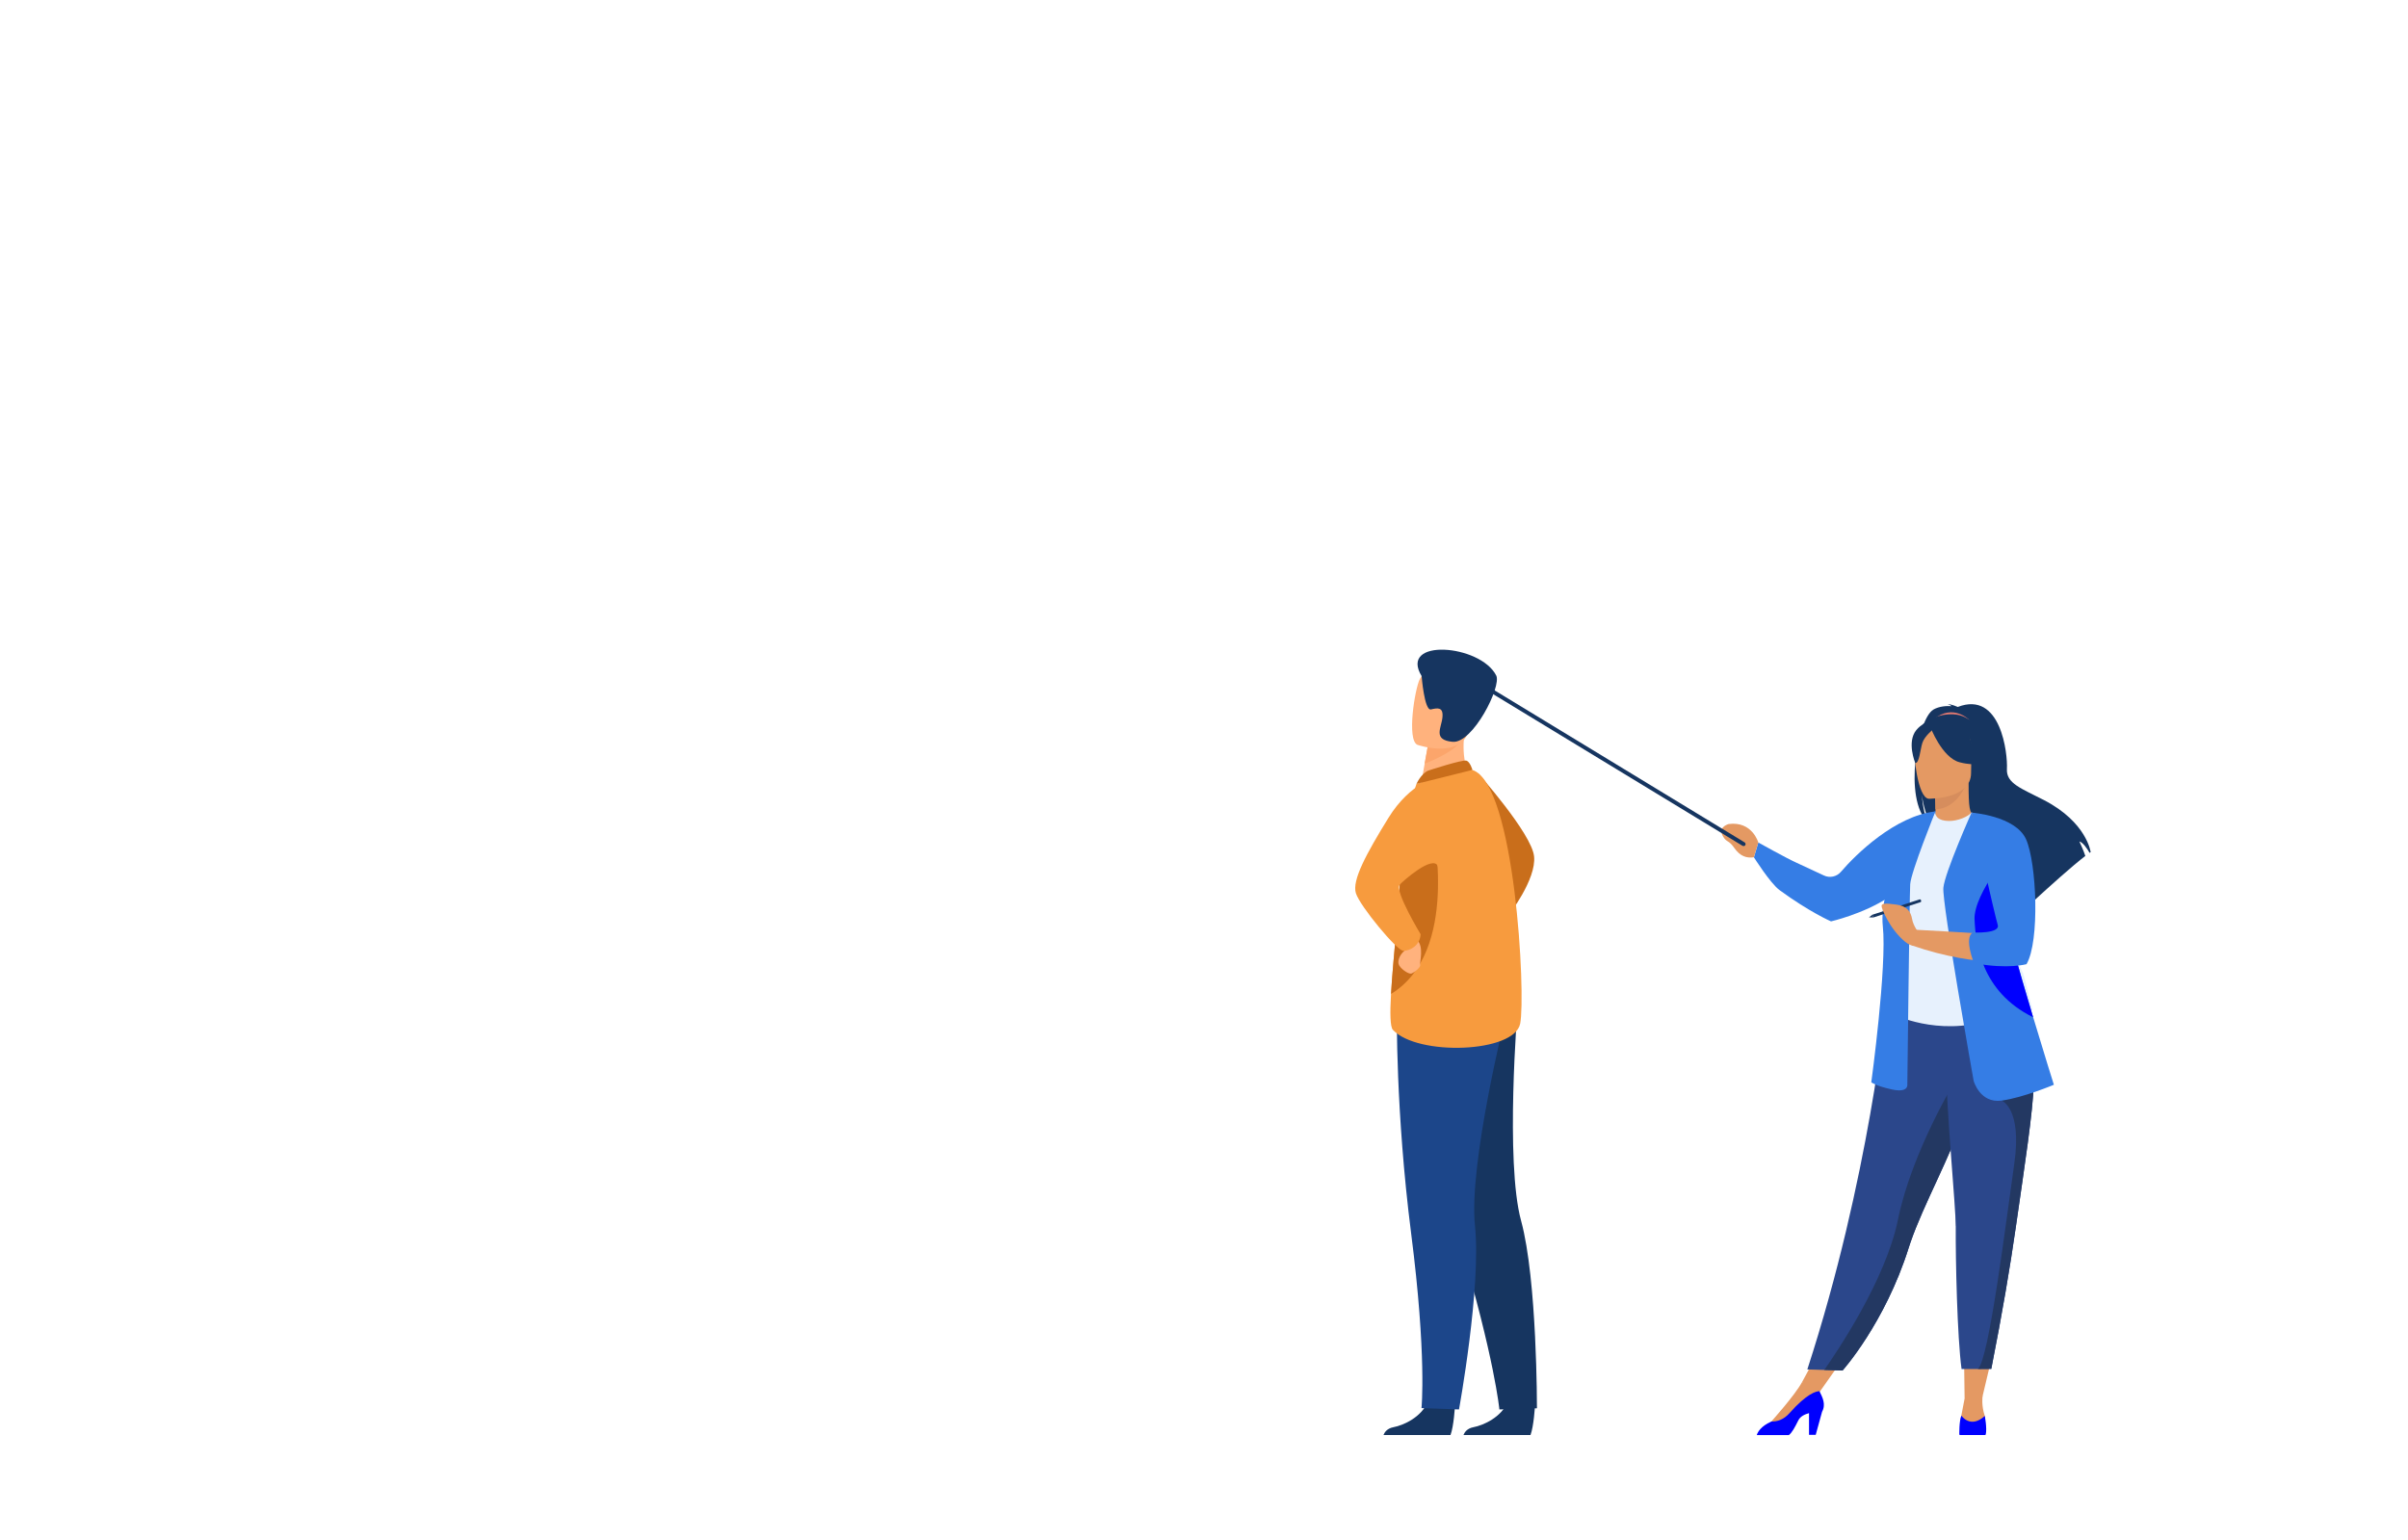 <svg xmlns="http://www.w3.org/2000/svg" id="Layer_2" data-name="Layer 2" viewBox="0 0 410.3 262.46"><defs><style>      .cls-1 {        fill: #f79b3e;      }      .cls-2 {        fill: #1c468a;      }      .cls-3 {        fill: #e37970;      }      .cls-4 {        fill: #d68d5d;      }      .cls-5 {        fill: #fca56b;      }      .cls-6 {        fill: #e49963;      }      .cls-7 {        fill: #357de5;      }      .cls-8 {        fill: #c96e1b;      }      .cls-9 {        fill: none;      }      .cls-10 {        fill: #ffb27d;      }      .cls-11 {        fill: #e7f1fd;      }      .cls-12 {        fill: #0000fe;      }      .cls-13 {        fill: #233862;      }      .cls-14 {        fill: #163560;      }      .cls-15 {        fill: #2b478b;      }    </style></defs><g id="Artwrok"><g><g><g><polygon class="cls-6" points="339.68 230.04 337.71 238.35 334.75 238.33 334.64 230.04 339.68 230.04"></polygon><polygon class="cls-6" points="314.84 230.4 309.23 238.35 307.04 235.54 310.42 229.31 314.84 230.4"></polygon><path class="cls-14" d="m329.42,120.92c1.02-.58,2.24-.64,3.1-.59-.22-.23-.65-.31-.65-.31.53-.08,1.71.45,1.71.45,7.37-2.84,8.53,8.01,8.38,10.54-.15,2.52,2.48,3.34,6.31,5.33,7.32,3.79,7.96,8.87,7.96,8.87-.06.03-.12.07-.18.12-.36-.62-1.11-1.77-1.74-1.94.02.06.74,1.59,1.01,2.47-2.16,1.64-6.2,5.28-9.01,7.86.01-.5,0-1.22-.19-1.6l-.35,2.09c-1.51,1.38-2.54,2.36-2.54,2.36.19-2.04-9.22-12.79-14.12-16.01-1.19-1.76-1.62-4.86-1.65-5.11.21,2.46.63,3.84,1,4.62-4.15-3.82-1.74-17.6.97-19.14Z"></path><path class="cls-6" d="m329.39,140.7s2.37,1.25,4.17.76c1.69-.46,2.8-2.66,2.78-2.66-.72-.14-.92-1.13-.91-5.36l-.32.06-5.45,1.08s.12,1.72.13,3.33c0,1.36-.08,2.64-.39,2.79Z"></path><path class="cls-3" d="m335.55,122.7s-2.69-2.86-6.06-.15c0,0,1.96-.34,6.06.15Z"></path><path class="cls-4" d="m329.65,134.58s.12,1.72.13,3.33c3.05-.09,4.66-2.87,5.32-4.41l-5.45,1.08Z"></path><path class="cls-14" d="m335.67,132.91s1.6-2.53,1.98-4.68c.27-1.54-.51-7.26-6.25-6.43,0,0-1.67.16-3.24,1.22-1.25.84-3.05,2.66-1.03,7.65l.52,1.68,8.02.56Z"></path><path class="cls-15" d="m307.93,233.36l2.89.09,3.13.1s7.22-8.04,11.28-20.93c.09-.3.19-.6.3-.91,2.22-6.47,6.81-14.58,9.24-21.93.39-1.17.73-2.27,1.04-3.31.1-.33.2-.66.29-.98,1.79-6.2,2.3-10.28,2.78-14.63l-17.49.14s-2.82,29.71-13.44,62.37Z"></path><path class="cls-11" d="m323.82,160.94c.04,8.32-1.22,11.9-1.22,11.9,0,0,7.49,3.81,16.39,1,.1-.03,7.37-1.69,7.37-1.69-.15-.34-1.47-5.95-1.62-6.26-1.88-4.04-3.31-5.81-3.53-7.05-.41-2.32-.42-4.71-.22-6.97.54-5.98,2.16-10.95,2.16-10.95-2.43-.55-4.7-1.52-7.22-2.47-.58.72-2.36,1.48-3.9,1.45-1.77-.04-2.35-.8-2.26-1.63-1.89,1.05-3.4,2.04-3.4,2.04-1.61,2.79-4.86,5.5-5.1,9.78-.06,1.05,2.53,10.61,2.53,10.85Z"></path><path class="cls-7" d="m313.67,148.57c2.57-3,9.22-9.51,16.09-10.3l-5.92,11.54s-.33,1.98-2.09,3.13c-4.3,2.82-9.76,4.07-9.76,4.07,0,0-3.7-1.61-8.76-5.32-1.59-1.16-4.38-5.6-4.38-5.6l.75-2.52s4.74,2.65,6.43,3.41c.96.44,3.18,1.47,4.75,2.21.99.47,2.18.21,2.89-.62Z"></path><path class="cls-6" d="m328.63,136.11s7.22.12,7.22-4.38c0-4.49.94-7.51-3.67-7.77-4.61-.27-5.5,1.45-5.87,2.95-.37,1.5.44,9.05,2.32,9.2Z"></path><path class="cls-14" d="m328.9,123.85s1.98,5.27,5.01,6.05c3.03.78,4.35-.03,4.35-.03,0,0-2.33-1.85-2.81-5.07,0,0-5.06-3.46-6.55-.95Z"></path><path class="cls-14" d="m329.39,124.28s-1.48,1.18-1.84,2.32c-.36,1.14-.52,3.5-1.21,3.42,0,0-1.49-3.58.18-5.61,1.77-2.15,2.86-.13,2.86-.13Z"></path><path class="cls-6" d="m299.6,143.57s-1.02-3.67-5.05-3.15c-.46.14-1.81.68-.95,2.13.64,1.07.91.52,1.91,1.95,1,1.43,2.09,1.76,3.33,1.59l.75-2.52Z"></path><path class="cls-6" d="m337.81,237.88s-.24,1.64.38,3.4c0,0,.48,2.2-1.69,2.24-2.17.04-2.7-.16-2.46-1.51.25-1.35.71-3.69.71-3.69l3.05-.45Z"></path><path class="cls-12" d="m333.84,244.47s.05.03.14.07h4.25c.08-.04.12-.07.12-.07.25-1.11-.16-3.18-.16-3.18-2.46,2.25-3.99-.06-3.99-.06-.4.96-.35,3.24-.35,3.24Z"></path><path class="cls-6" d="m301.81,242.24s4-4.44,5.23-6.7l2.97,1.52-6.65,6.24-1.56-.2v-.86Z"></path><path class="cls-12" d="m299.33,244.55h5.47c.53-.39,1.02-1.31,1.63-2.53.33-.65,1.06-1.01,1.81-1.21v3.7h1.14l1.08-3.93c.71-1.3.06-2.48-.44-3.51-.58,0-2.14.4-5.09,3.72-.97,1.09-2.04,1.48-3.11,1.45-.01,0-.03.02-.04.02-1.78.8-2.29,1.8-2.44,2.28Z"></path><path class="cls-7" d="m329.78,138.27s-4.17,10.31-4.3,12.4c-.12,2.09-.49,34.13-.49,34.13,0,0,.25,1.47-2.58.86-2.82-.61-3.56-1.23-3.56-1.23,0,0,2.7-19.77,1.96-26.64-.74-6.88,5.65-18.09,5.65-18.09l3.32-1.43Z"></path><path class="cls-13" d="m310.82,233.45l3.13.1s7.22-8.04,11.28-20.93c.09-.3.19-.6.3-.91,2.22-6.47,6.81-14.58,9.24-21.93.39-1.17.73-2.27,1.04-3.31.1-.33.2-.66.29-.98l-2.58-1.95s-7.73,12.52-10.13,24.31c-2.08,10.24-10.41,22.56-12.57,25.62Z"></path><path class="cls-14" d="m319.03,155.88l.15.47,8.1-2.63s.11-.12.05-.29c-.06-.18-.2-.18-.2-.18l-8.1,2.63Z"></path><path class="cls-15" d="m333.24,208.93c-.04,5.73.25,18.91.99,24.36h2.77c1.53,0,2.29-.02,2.29-.02,1.87-9.48,3.2-17.33,4.17-24.1.8-5.55,1.5-10.31,2.05-14.4.55-4.12.93-7.57,1.06-10.49.02-.46.04-.91.05-1.34,0-.44.01-.86,0-1.27l-15.11-1.47c.19,10.04,1.74,25.4,1.72,28.73Z"></path><path class="cls-13" d="m337.01,233.29c1.53,0,2.29-.02,2.29-.02,1.87-9.48,3.2-17.33,4.17-24.1.8-5.55,1.5-10.31,2.05-14.4.55-4.12.93-7.57,1.06-10.49l-5.55,3.26s3.54,1.25,2.19,10.7c-1.35,9.45-4.34,33.71-6.22,35.05Z"></path><path class="cls-7" d="m336.29,184.19s1.06,3.85,4.75,3.36c3.68-.49,8.92-2.7,8.92-2.7,0,0-1.57-4.97-3.53-11.51-2.37-7.91-5.3-18.11-6.69-24.54-.39-1.8-.65-3.31-.75-4.39l-3.06-5.93s-4.56,10.23-4.8,12.8c-.25,2.58,5.16,32.91,5.16,32.91Z"></path><path class="cls-6" d="m339.97,150.9l-4.03-12.42s5.09,1.51,7.65,2.8c0,0,1.6,2.06,2.59,6.81,0,0,1.04,11.41-1.29,15.59,0,0-7.37,1.47-19.15-2.58v-2.7s12.89.68,15.53.98l-1.29-8.49Z"></path><path class="cls-12" d="m336.45,156.69c.16,4.17,1.15,12.28,9.9,16.62.02.01.05.02.07.03-2.37-7.91-5.3-18.11-6.69-24.54-1.61,2.4-3.38,5.59-3.29,7.89Z"></path><path class="cls-7" d="m335.94,138.48s7.48.53,9.28,4.54c1.8,4.01,2.37,17.35.08,21.28,0,0-3.16.9-8.74-.14-.07-.01-.14-.03-.21-.04,0,0-1.78-4.36-.18-5.22,0,0,4.71.25,4.22-1.31-.49-1.56-4.45-19.11-4.45-19.11Z"></path><path class="cls-6" d="m327.05,159.12s-1.03-1.24-1.25-2.52-.9-2.21-2.67-2.45c-1.77-.23-2.53-.26-2.53.24,0,.5,1.45,3.99,3.99,6.07,2.54,2.08,2.46-1.35,2.46-1.35Z"></path><polygon class="cls-14" points="318.45 156.33 319.03 155.88 319.18 156.34 318.45 156.33"></polygon></g><path class="cls-14" d="m297.09,144.18c-.06,0-.12-.02-.18-.05l-47.28-28.75c-.16-.1-.21-.31-.11-.47.1-.16.31-.21.47-.11l47.28,28.75c.16.1.21.31.11.47-.06.11-.18.16-.29.16Z"></path></g><g><path class="cls-8" d="m251.82,131.74s9.13,10.25,9.57,14.17c.44,3.92-4.35,10.06-4.35,10.06l-5.22-24.23Z"></path><path class="cls-14" d="m247.91,239.6s-.19,3.45-.76,4.94h-11.42c.19-.49.64-1.13,1.68-1.33,1.79-.34,4.78-1.73,5.87-4.33,1.14-2.74,4.63.72,4.63.72Z"></path><path class="cls-14" d="m261.54,239.6s-.19,3.45-.76,4.94h-11.42c.19-.49.64-1.13,1.68-1.33,1.79-.34,4.78-1.73,5.87-4.33,1.14-2.74,4.63.72,4.63.72Z"></path><path class="cls-14" d="m241.13,180.19s1.6,11.28,7.57,31.3c5.97,20.02,6.78,28.69,6.78,28.69l6.4-.2s.05-21.88-2.7-31.95c-2.75-10.07-.59-36.3-.59-36.3l-17.47,8.45Z"></path><path class="cls-2" d="m238.01,172.35s-.23,17,2.44,37.87c2.67,20.87,1.76,29.73,1.76,29.73l6.39.23s3.82-20.88,2.72-31.32c-1.1-10.45,5.23-35.85,5.23-35.85l-18.55-.66Z"></path><path class="cls-10" d="m250.39,132.58l-3.41,2.46-4.92-1.01c.07-.44.39-2.25.69-3.9.02-.1.04-.19.05-.29.25-1.4.47-2.6.47-2.6l4.6-2.24,1.71-.83s-.13,1.55-.15,1.77c-.32,3.95.95,6.63.95,6.63Z"></path><path class="cls-1" d="m259.02,174.45c-.99,4.97-17.44,5.56-21.68,1.05-.48-.51-.51-2.91-.32-6.13.36-6.3,1.5-15.78,1.54-20.62.02-2.34.31-4.73.7-6.9.83-4.63,2.09-8.26,2.09-8.26,0,0,8.03-2.86,9.54-2.38,7.24,2.35,9.12,38.28,8.13,43.25Z"></path><path class="cls-8" d="m237.02,169.37c.36-6.3,1.5-15.78,1.54-20.62.02-2.34.31-4.73.7-6.9l4.83-.94s4.73,21.27-7.08,28.47Z"></path><path class="cls-10" d="m239.64,160.59s.33.87-.36,1.45c-.69.58-1.14,1.53-.98,2.22.16.69,1.68,1.82,2.2,1.63.53-.18,1.6-1.09,1.48-1.45-.12-.36.72-3.19-.56-4.28-1.28-1.09-1.78.44-1.78.44Z"></path><path class="cls-1" d="m245.04,132.31s-4.71.97-8.47,7.07c-3.76,6.1-6.23,10.63-5.54,12.83.69,2.2,7,9.82,8.09,9.82s2.84-.87,2.94-2.83c0,0-4.44-7.33-3.57-8.43.37-.47,5.76-5.29,6.53-3.11,1.27,3.6,0-15.35,0-15.35Z"></path><path class="cls-5" d="m249.09,126.02c-1.01,1.88-4.77,3.51-6.34,4.11.02-.1.04-.19.05-.29.25-1.4.47-2.6.47-2.6l4.6-2.24c1.02-.02,1.63.24,1.22,1.01Z"></path><path class="cls-10" d="m241.54,126.93s7.4,2.55,8.77-2.56c1.37-5.11,3.24-8.22-1.43-10.06-4.67-1.84-6.11-.19-6.95,1.39-.83,1.58-2.29,10.44-.4,11.23Z"></path><path class="cls-14" d="m242.23,115.21s.47,5.94,1.59,5.68c1.12-.26,2.13-.45,1.96,1.34-.16,1.79-1.71,3.86,1.73,4.18,3.44.32,8.38-9.45,7.43-11.3-2.72-5.34-16.65-6.41-12.71.1Z"></path><path class="cls-8" d="m243.32,131.33c.1-.04,5.93-1.94,6.56-1.71.63.23,1.01,1.58,1.01,1.58l-9.54,2.38s.75-1.68,1.97-2.25Z"></path></g><rect class="cls-9" x="0" width="410.3" height="262.46"></rect></g></g></svg>